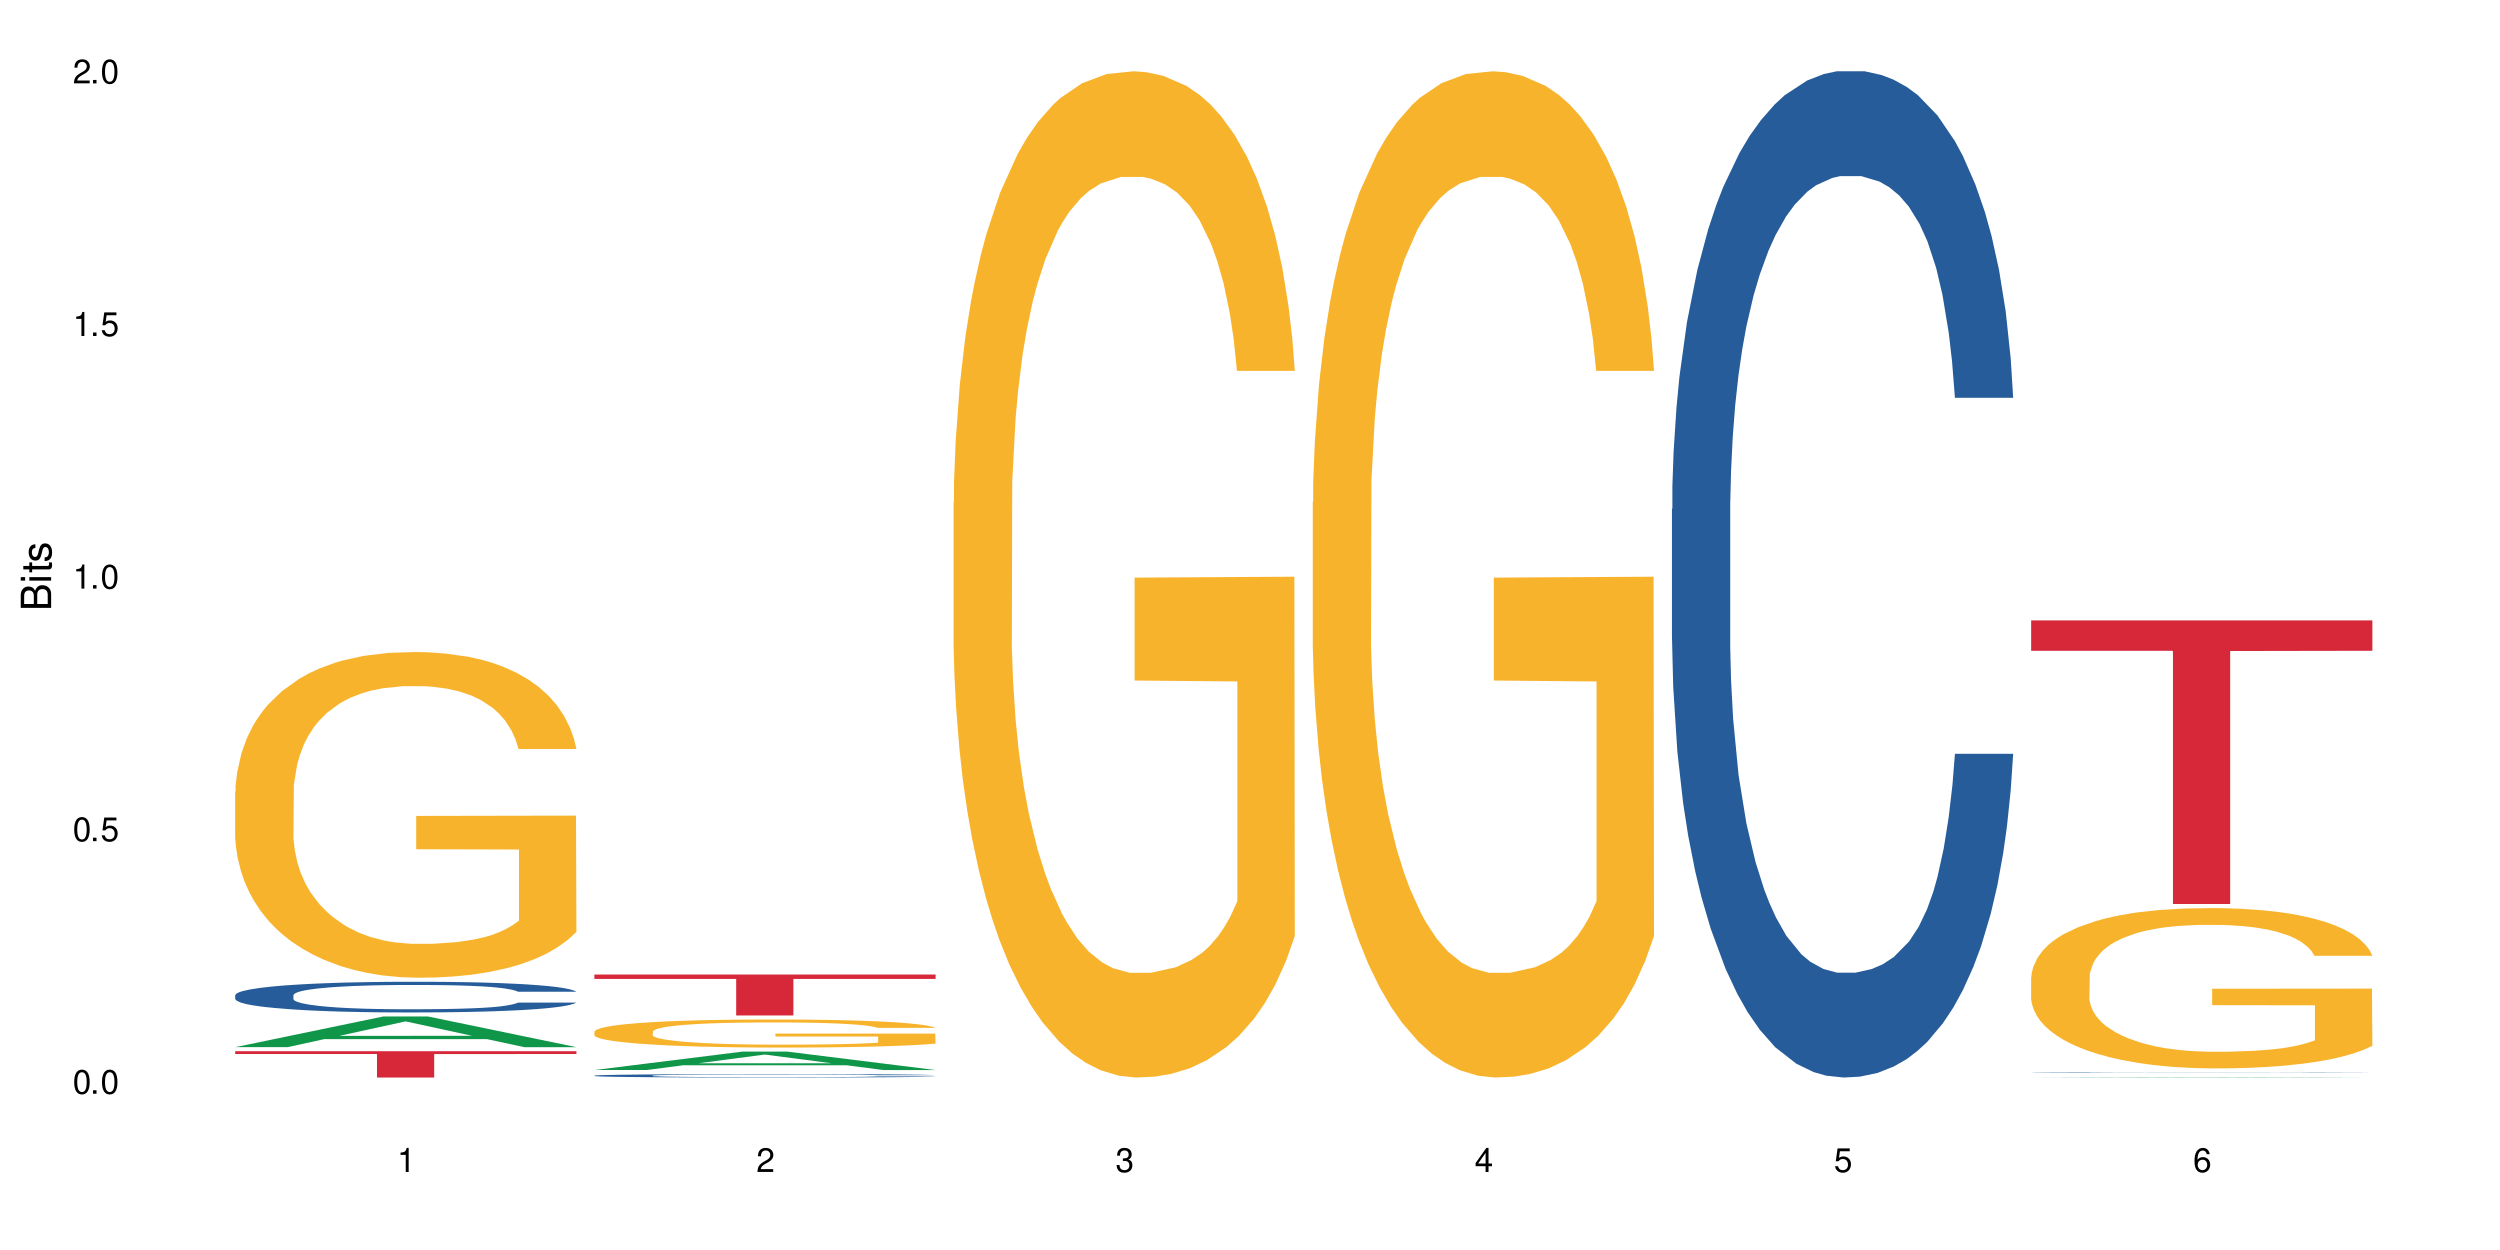 <?xml version="1.0" encoding="UTF-8"?>
<svg xmlns="http://www.w3.org/2000/svg" xmlns:xlink="http://www.w3.org/1999/xlink" width="720" height="360" viewBox="0 0 720 360">
<defs>
<g>
<g id="glyph-0-0">
</g>
<g id="glyph-0-1">
<path d="M 2.641 -6.938 C 2 -6.938 1.422 -6.656 1.078 -6.172 C 0.641 -5.562 0.406 -4.641 0.406 -3.359 C 0.406 -1.016 1.188 0.219 2.641 0.219 C 4.078 0.219 4.859 -1.016 4.859 -3.297 C 4.859 -4.641 4.656 -5.547 4.203 -6.172 C 3.844 -6.656 3.281 -6.938 2.641 -6.938 Z M 2.641 -6.188 C 3.547 -6.188 4 -5.25 4 -3.375 C 4 -1.406 3.562 -0.484 2.625 -0.484 C 1.734 -0.484 1.281 -1.438 1.281 -3.344 C 1.281 -5.25 1.734 -6.188 2.641 -6.188 Z M 2.641 -6.188 "/>
</g>
<g id="glyph-0-2">
<path d="M 1.828 -1 L 0.828 -1 L 0.828 0 L 1.828 0 Z M 1.828 -1 "/>
</g>
<g id="glyph-0-3">
<path d="M 4.562 -6.797 L 1.062 -6.797 L 0.547 -3.094 L 1.328 -3.094 C 1.719 -3.562 2.047 -3.734 2.578 -3.734 C 3.484 -3.734 4.062 -3.109 4.062 -2.094 C 4.062 -1.125 3.484 -0.531 2.578 -0.531 C 1.828 -0.531 1.375 -0.906 1.188 -1.672 L 0.328 -1.672 C 0.453 -1.109 0.547 -0.844 0.75 -0.594 C 1.125 -0.078 1.828 0.219 2.594 0.219 C 3.969 0.219 4.922 -0.781 4.922 -2.219 C 4.922 -3.562 4.031 -4.484 2.719 -4.484 C 2.25 -4.484 1.859 -4.359 1.469 -4.062 L 1.734 -5.969 L 4.562 -5.969 Z M 4.562 -6.797 "/>
</g>
<g id="glyph-0-4">
<path d="M 2.484 -4.938 L 2.484 0 L 3.328 0 L 3.328 -6.938 L 2.766 -6.938 C 2.469 -5.875 2.281 -5.734 0.984 -5.562 L 0.984 -4.938 Z M 2.484 -4.938 "/>
</g>
<g id="glyph-0-5">
<path d="M 4.859 -0.828 L 1.281 -0.828 C 1.359 -1.406 1.672 -1.781 2.5 -2.281 L 3.469 -2.828 C 4.406 -3.344 4.906 -4.062 4.906 -4.906 C 4.906 -5.484 4.672 -6.031 4.266 -6.406 C 3.859 -6.766 3.375 -6.938 2.719 -6.938 C 1.859 -6.938 1.219 -6.625 0.844 -6.031 C 0.609 -5.672 0.5 -5.234 0.484 -4.531 L 1.328 -4.531 C 1.359 -5.016 1.406 -5.281 1.531 -5.516 C 1.75 -5.938 2.188 -6.203 2.703 -6.203 C 3.469 -6.203 4.031 -5.641 4.031 -4.891 C 4.031 -4.344 3.719 -3.859 3.125 -3.516 L 2.234 -3 C 0.812 -2.172 0.406 -1.531 0.328 -0.016 L 4.859 -0.016 Z M 4.859 -0.828 "/>
</g>
<g id="glyph-0-6">
<path d="M 2.125 -3.188 L 2.578 -3.188 C 3.5 -3.188 3.984 -2.766 3.984 -1.922 C 3.984 -1.062 3.469 -0.531 2.594 -0.531 C 1.656 -0.531 1.203 -1 1.156 -2.016 L 0.312 -2.016 C 0.344 -1.453 0.438 -1.094 0.609 -0.781 C 0.953 -0.109 1.625 0.219 2.547 0.219 C 3.953 0.219 4.859 -0.625 4.859 -1.938 C 4.859 -2.828 4.516 -3.297 3.703 -3.594 C 4.344 -3.844 4.656 -4.328 4.656 -5.031 C 4.656 -6.219 3.875 -6.938 2.578 -6.938 C 1.203 -6.938 0.484 -6.172 0.453 -4.703 L 1.297 -4.703 C 1.312 -5.125 1.344 -5.359 1.453 -5.578 C 1.641 -5.969 2.062 -6.203 2.594 -6.203 C 3.344 -6.203 3.797 -5.75 3.797 -5 C 3.797 -4.516 3.609 -4.219 3.25 -4.047 C 3.016 -3.953 2.703 -3.922 2.125 -3.906 Z M 2.125 -3.188 "/>
</g>
<g id="glyph-0-7">
<path d="M 3.141 -1.672 L 3.141 0 L 3.984 0 L 3.984 -1.672 L 4.984 -1.672 L 4.984 -2.438 L 3.984 -2.438 L 3.984 -6.938 L 3.359 -6.938 L 0.266 -2.578 L 0.266 -1.672 Z M 3.141 -2.438 L 1 -2.438 L 3.141 -5.5 Z M 3.141 -2.438 "/>
</g>
<g id="glyph-0-8">
<path d="M 4.781 -5.125 C 4.609 -6.266 3.891 -6.938 2.844 -6.938 C 2.094 -6.938 1.422 -6.578 1.031 -5.953 C 0.594 -5.266 0.406 -4.422 0.406 -3.172 C 0.406 -2 0.578 -1.25 0.984 -0.641 C 1.359 -0.078 1.953 0.219 2.703 0.219 C 3.984 0.219 4.922 -0.75 4.922 -2.094 C 4.922 -3.375 4.062 -4.281 2.844 -4.281 C 2.172 -4.281 1.641 -4.031 1.281 -3.516 C 1.281 -5.234 1.828 -6.188 2.797 -6.188 C 3.391 -6.188 3.797 -5.797 3.938 -5.125 Z M 2.734 -3.531 C 3.547 -3.531 4.062 -2.953 4.062 -2.031 C 4.062 -1.156 3.484 -0.531 2.703 -0.531 C 1.922 -0.531 1.328 -1.188 1.328 -2.078 C 1.328 -2.938 1.906 -3.531 2.734 -3.531 Z M 2.734 -3.531 "/>
</g>
<g id="glyph-1-0">
</g>
<g id="glyph-1-1">
<path d="M 0 -0.953 L 0 -4.891 C 0 -5.719 -0.234 -6.344 -0.734 -6.797 C -1.188 -7.234 -1.812 -7.469 -2.5 -7.469 C -3.547 -7.469 -4.188 -7 -4.625 -5.875 C -4.984 -6.688 -5.625 -7.094 -6.531 -7.094 C -7.172 -7.094 -7.734 -6.859 -8.141 -6.391 C -8.562 -5.922 -8.75 -5.344 -8.75 -4.5 L -8.75 -0.953 Z M -4.984 -2.062 L -7.766 -2.062 L -7.766 -4.219 C -7.766 -4.844 -7.688 -5.203 -7.453 -5.5 C -7.219 -5.812 -6.859 -5.969 -6.375 -5.969 C -5.891 -5.969 -5.531 -5.812 -5.297 -5.5 C -5.062 -5.203 -4.984 -4.844 -4.984 -4.219 Z M -0.984 -2.062 L -4 -2.062 L -4 -4.781 C -4 -5.766 -3.438 -6.359 -2.484 -6.359 C -1.547 -6.359 -0.984 -5.766 -0.984 -4.781 Z M -0.984 -2.062 "/>
</g>
<g id="glyph-1-2">
<path d="M -6.281 -1.797 L -6.281 -0.797 L 0 -0.797 L 0 -1.797 Z M -8.75 -1.797 L -8.75 -0.797 L -7.484 -0.797 L -7.484 -1.797 Z M -8.75 -1.797 "/>
</g>
<g id="glyph-1-3">
<path d="M -6.281 -3.047 L -6.281 -2.016 L -8.016 -2.016 L -8.016 -1.016 L -6.281 -1.016 L -6.281 -0.172 L -5.469 -0.172 L -5.469 -1.016 L -0.719 -1.016 C -0.078 -1.016 0.281 -1.453 0.281 -2.234 C 0.281 -2.5 0.25 -2.719 0.188 -3.047 L -0.641 -3.047 C -0.609 -2.906 -0.594 -2.766 -0.594 -2.562 C -0.594 -2.141 -0.719 -2.016 -1.156 -2.016 L -5.469 -2.016 L -5.469 -3.047 Z M -6.281 -3.047 "/>
</g>
<g id="glyph-1-4">
<path d="M -4.531 -5.25 C -5.766 -5.25 -6.469 -4.422 -6.469 -2.969 C -6.469 -1.516 -5.719 -0.562 -4.547 -0.562 C -3.562 -0.562 -3.094 -1.062 -2.734 -2.562 L -2.516 -3.484 C -2.344 -4.188 -2.094 -4.469 -1.641 -4.469 C -1.047 -4.469 -0.641 -3.875 -0.641 -3 C -0.641 -2.453 -0.797 -2 -1.062 -1.75 C -1.25 -1.594 -1.422 -1.531 -1.875 -1.469 L -1.875 -0.406 C -0.422 -0.453 0.281 -1.266 0.281 -2.922 C 0.281 -4.5 -0.5 -5.516 -1.719 -5.516 C -2.656 -5.516 -3.172 -4.984 -3.469 -3.734 L -3.703 -2.766 C -3.891 -1.953 -4.156 -1.609 -4.594 -1.609 C -5.188 -1.609 -5.547 -2.125 -5.547 -2.938 C -5.547 -3.75 -5.203 -4.172 -4.531 -4.203 Z M -4.531 -5.25 "/>
</g>
</g>
</defs>
<rect x="-72" y="-36" width="864" height="432" fill="rgb(100%, 100%, 100%)" fill-opacity="1"/>
<path fill-rule="nonzero" fill="rgb(6.275%, 58.824%, 28.235%)" fill-opacity="1" d="M 67.73 301.578 L 67.836 301.566 L 110.359 292.75 L 123.273 292.75 L 166.008 301.586 L 150.992 301.586 L 140.281 299.277 L 93.352 299.277 L 82.852 301.578 L 67.73 301.578 L 97.863 298.324 L 135.977 298.316 L 116.973 294.195 L 116.766 294.188 L 116.555 294.211 L 97.758 298.316 L 97.863 298.324 Z M 67.73 301.578 "/>
<path fill-rule="nonzero" fill="rgb(14.51%, 36.078%, 60%)" fill-opacity="1" d="M 67.73 286.598 L 67.852 286.59 L 67.852 286.395 L 68.211 286.09 L 69.051 285.699 L 69.887 285.434 L 72.047 284.957 L 75.043 284.496 L 78.156 284.145 L 80.434 283.934 L 82.473 283.77 L 87.145 283.473 L 90.145 283.32 L 93.379 283.184 L 97.332 283.043 L 100.211 282.965 L 106.684 282.836 L 111.477 282.777 L 115.191 282.754 L 123.223 282.754 L 128.016 282.785 L 131.492 282.828 L 135.324 282.891 L 138.562 282.965 L 144.195 283.141 L 149.227 283.367 L 151.504 283.496 L 155.102 283.746 L 157.855 283.988 L 159.773 284.199 L 161.934 284.496 L 163.848 284.859 L 165.289 285.273 L 166.008 285.621 L 149.227 285.621 L 148.391 285.297 L 147.43 285.047 L 145.633 284.715 L 143.836 284.48 L 141.316 284.246 L 139.039 284.094 L 135.926 283.941 L 133.168 283.844 L 130.293 283.77 L 127.535 283.723 L 122.262 283.676 L 116.148 283.676 L 113.871 283.691 L 109.199 283.754 L 106.684 283.812 L 103.086 283.926 L 100.57 284.031 L 97.574 284.191 L 95.535 284.328 L 93.02 284.539 L 91.223 284.723 L 89.184 284.992 L 87.984 285.191 L 86.906 285.418 L 85.949 285.684 L 85.23 285.969 L 84.75 286.266 L 84.508 286.559 L 84.508 287.809 L 84.75 288.098 L 85.348 288.438 L 86.906 288.93 L 89.184 289.359 L 91.82 289.699 L 94.336 289.941 L 95.777 290.055 L 97.691 290.184 L 100.688 290.344 L 105.004 290.504 L 107.52 290.57 L 111.355 290.633 L 115.312 290.668 L 120.586 290.668 L 125.258 290.633 L 128.375 290.594 L 131.609 290.531 L 136.043 290.391 L 138.801 290.262 L 141.199 290.109 L 142.996 289.957 L 144.195 289.828 L 145.992 289.578 L 147.43 289.301 L 148.508 289.02 L 149.227 288.746 L 166.008 288.746 L 165.289 289.066 L 164.207 289.383 L 163.129 289.617 L 161.453 289.898 L 159.535 290.148 L 156.777 290.434 L 154.5 290.617 L 151.504 290.82 L 148.75 290.973 L 145.754 291.109 L 141.316 291.273 L 138.441 291.352 L 135.324 291.426 L 131.609 291.492 L 126.938 291.547 L 121.902 291.578 L 117.227 291.586 L 112.195 291.57 L 108.48 291.539 L 103.566 291.465 L 97.453 291.32 L 93.02 291.168 L 89.543 291.016 L 86.547 290.852 L 83.191 290.633 L 78.875 290.277 L 76.238 290.004 L 74.441 289.777 L 72.406 289.465 L 70.969 289.18 L 69.289 288.73 L 68.09 288.156 L 67.73 287.711 Z M 67.73 286.598 "/>
<path fill-rule="nonzero" fill="rgb(96.863%, 70.196%, 16.863%)" fill-opacity="1" d="M 67.73 227.961 L 67.852 227.875 L 67.852 226.16 L 68.332 222.305 L 69.527 216.992 L 71.086 212.625 L 72.766 209.195 L 73.844 207.398 L 75.641 204.828 L 77.199 202.941 L 81.152 199.086 L 86.188 195.488 L 88.945 193.945 L 92.059 192.492 L 96.496 190.863 L 98.531 190.262 L 104.766 188.891 L 111.836 188.035 L 119.625 187.777 L 123.223 187.863 L 128.133 188.207 L 134.848 189.148 L 138.68 190.008 L 141.676 190.863 L 144.793 191.977 L 148.629 193.691 L 152.223 195.746 L 155.102 197.801 L 157.977 200.371 L 160.375 203.113 L 162.41 206.113 L 164.207 209.711 L 165.289 212.711 L 166.008 215.707 L 149.348 215.707 L 148.391 212.711 L 147.309 210.395 L 145.512 207.57 L 143.715 205.512 L 141.918 203.887 L 138.562 201.656 L 135.684 200.285 L 132.09 199.086 L 128.613 198.316 L 124.66 197.801 L 122.262 197.633 L 115.91 197.633 L 110.156 198.23 L 106.801 198.918 L 104.406 199.602 L 101.047 200.887 L 99.012 201.914 L 97.812 202.602 L 94.219 205.254 L 91.82 207.656 L 90.504 209.281 L 88.824 211.852 L 87.625 214.164 L 86.309 217.594 L 85.59 220.164 L 84.629 225.988 L 84.508 241.41 L 84.871 244.664 L 85.59 248.176 L 86.547 251.262 L 87.984 254.516 L 89.422 257 L 91.941 260.344 L 94.098 262.57 L 95.777 264.027 L 99.012 266.34 L 100.328 267.109 L 103.445 268.652 L 106.684 269.852 L 110.637 270.883 L 113.633 271.395 L 118.426 271.824 L 124.539 271.824 L 131.73 271.309 L 136.285 270.625 L 139.398 269.938 L 141.438 269.34 L 143.953 268.395 L 145.754 267.539 L 147.43 266.598 L 149.469 265.141 L 149.469 244.664 L 119.863 244.578 L 119.863 234.984 L 165.887 234.898 L 166.008 268.395 L 163.488 270.711 L 160.375 272.938 L 157.379 274.652 L 154.262 276.105 L 149.828 277.734 L 146.23 278.762 L 140.719 279.961 L 135.684 280.734 L 130.41 281.246 L 125.738 281.504 L 120.223 281.59 L 115.312 281.418 L 110.039 280.906 L 105.844 280.219 L 102.008 279.363 L 98.172 278.25 L 93.379 276.449 L 90.262 274.992 L 87.027 273.195 L 83.789 271.051 L 80.914 268.738 L 78.996 266.941 L 77.078 264.883 L 75.043 262.312 L 73.125 259.402 L 71.688 256.746 L 70.367 253.746 L 69.41 250.918 L 68.449 247.062 L 67.969 243.98 L 67.73 241.324 Z M 67.73 227.961 "/>
<path fill-rule="nonzero" fill="rgb(83.922%, 15.686%, 22.353%)" fill-opacity="1" d="M 67.73 302.75 L 166.008 302.75 L 166.008 303.559 L 125.047 303.566 L 125.047 310.332 L 108.57 310.332 L 108.57 303.574 L 108.332 303.559 L 67.73 303.559 Z M 67.73 302.75 "/>
<path fill-rule="nonzero" fill="rgb(6.275%, 58.824%, 28.235%)" fill-opacity="1" d="M 171.18 308.168 L 171.285 308.164 L 213.809 302.863 L 226.723 302.863 L 269.453 308.176 L 254.441 308.176 L 243.73 306.789 L 196.797 306.789 L 186.297 308.168 L 171.18 308.168 L 201.312 306.215 L 239.426 306.211 L 220.422 303.734 L 220.211 303.727 L 220 303.742 L 201.207 306.211 L 201.312 306.215 Z M 171.18 308.168 "/>
<path fill-rule="nonzero" fill="rgb(14.51%, 36.078%, 60%)" fill-opacity="1" d="M 171.18 309.77 L 171.297 309.77 L 171.297 309.75 L 171.66 309.715 L 172.496 309.672 L 173.336 309.641 L 175.492 309.586 L 178.488 309.535 L 181.605 309.496 L 183.883 309.473 L 185.922 309.453 L 190.594 309.418 L 193.59 309.402 L 196.828 309.387 L 200.781 309.371 L 203.656 309.363 L 210.129 309.348 L 214.922 309.34 L 226.668 309.34 L 231.461 309.344 L 234.938 309.348 L 238.773 309.355 L 242.008 309.363 L 247.641 309.383 L 252.676 309.406 L 254.953 309.422 L 258.547 309.449 L 261.305 309.477 L 263.223 309.5 L 265.379 309.535 L 267.297 309.574 L 268.734 309.621 L 269.453 309.66 L 252.676 309.66 L 251.836 309.625 L 250.879 309.598 L 249.082 309.559 L 247.281 309.531 L 244.766 309.508 L 242.488 309.488 L 239.371 309.473 L 236.617 309.461 L 233.738 309.453 L 230.984 309.449 L 225.711 309.441 L 219.598 309.441 L 217.32 309.445 L 212.645 309.449 L 210.129 309.457 L 206.535 309.469 L 204.016 309.48 L 201.02 309.5 L 198.984 309.516 L 196.469 309.539 L 194.668 309.559 L 192.633 309.59 L 191.434 309.613 L 190.355 309.637 L 189.395 309.668 L 188.676 309.699 L 188.199 309.734 L 187.957 309.766 L 187.957 309.906 L 188.199 309.941 L 188.797 309.977 L 190.355 310.035 L 192.633 310.082 L 195.27 310.121 L 197.785 310.148 L 199.223 310.16 L 201.141 310.176 L 204.137 310.191 L 208.453 310.211 L 210.969 310.219 L 214.805 310.227 L 218.758 310.23 L 224.031 310.23 L 228.707 310.227 L 231.82 310.219 L 235.059 310.215 L 239.492 310.199 L 242.25 310.184 L 244.645 310.168 L 246.445 310.148 L 247.641 310.133 L 249.441 310.105 L 250.879 310.074 L 251.957 310.043 L 252.676 310.012 L 269.453 310.012 L 268.734 310.051 L 267.656 310.086 L 266.578 310.109 L 264.898 310.141 L 262.984 310.172 L 260.227 310.203 L 257.949 310.223 L 254.953 310.246 L 252.195 310.262 L 249.199 310.277 L 244.766 310.297 L 241.891 310.305 L 238.773 310.312 L 235.059 310.32 L 230.383 310.328 L 225.352 310.332 L 215.645 310.332 L 211.926 310.328 L 207.012 310.32 L 200.902 310.301 L 196.469 310.285 L 192.992 310.27 L 189.996 310.25 L 186.641 310.227 L 182.324 310.184 L 179.688 310.156 L 177.891 310.129 L 175.852 310.094 L 174.414 310.062 L 172.738 310.012 L 171.539 309.945 L 171.18 309.895 Z M 171.18 309.77 "/>
<path fill-rule="nonzero" fill="rgb(96.863%, 70.196%, 16.863%)" fill-opacity="1" d="M 171.18 297.078 L 171.297 297.07 L 171.297 296.926 L 171.777 296.594 L 172.977 296.133 L 174.535 295.758 L 176.211 295.461 L 177.293 295.309 L 179.09 295.086 L 180.648 294.926 L 184.602 294.59 L 189.637 294.281 L 192.391 294.148 L 195.508 294.023 L 199.941 293.883 L 201.98 293.832 L 208.211 293.715 L 215.281 293.641 L 223.074 293.617 L 226.668 293.625 L 231.582 293.652 L 238.293 293.734 L 242.129 293.809 L 245.125 293.883 L 248.242 293.98 L 252.078 294.125 L 255.672 294.305 L 258.547 294.48 L 261.426 294.703 L 263.82 294.938 L 265.859 295.195 L 267.656 295.508 L 268.734 295.766 L 269.453 296.023 L 252.797 296.023 L 251.836 295.766 L 250.758 295.566 L 248.961 295.324 L 247.164 295.145 L 245.363 295.004 L 242.008 294.812 L 239.133 294.695 L 235.539 294.59 L 232.062 294.523 L 228.105 294.48 L 225.711 294.465 L 219.359 294.465 L 213.605 294.52 L 210.25 294.578 L 207.852 294.637 L 204.496 294.746 L 202.461 294.836 L 201.262 294.895 L 197.664 295.125 L 195.27 295.328 L 193.949 295.469 L 192.273 295.691 L 191.074 295.891 L 189.754 296.188 L 189.035 296.406 L 188.078 296.91 L 187.957 298.238 L 188.316 298.52 L 189.035 298.82 L 189.996 299.086 L 191.434 299.367 L 192.871 299.582 L 195.387 299.871 L 197.547 300.062 L 199.223 300.188 L 202.461 300.387 L 203.777 300.453 L 206.895 300.586 L 210.129 300.691 L 214.086 300.777 L 217.082 300.824 L 221.875 300.859 L 227.988 300.859 L 235.18 300.816 L 239.73 300.758 L 242.848 300.695 L 244.887 300.645 L 247.402 300.562 L 249.199 300.492 L 250.879 300.41 L 252.914 300.285 L 252.914 298.52 L 223.312 298.512 L 223.312 297.684 L 269.336 297.676 L 269.453 300.562 L 266.938 300.762 L 263.82 300.957 L 260.824 301.102 L 257.711 301.23 L 253.273 301.367 L 249.68 301.457 L 244.168 301.562 L 239.133 301.629 L 233.859 301.672 L 229.184 301.695 L 223.672 301.699 L 218.758 301.688 L 213.484 301.641 L 209.289 301.582 L 205.457 301.508 L 201.621 301.414 L 196.828 301.258 L 193.711 301.133 L 190.473 300.977 L 187.238 300.793 L 184.363 300.594 L 182.445 300.438 L 180.527 300.262 L 178.488 300.039 L 176.57 299.789 L 175.133 299.559 L 173.816 299.301 L 172.855 299.059 L 171.898 298.727 L 171.418 298.461 L 171.18 298.23 Z M 171.18 297.078 "/>
<path fill-rule="nonzero" fill="rgb(83.922%, 15.686%, 22.353%)" fill-opacity="1" d="M 171.18 280.672 L 269.453 280.672 L 269.453 281.93 L 228.496 281.941 L 228.496 292.453 L 212.02 292.453 L 212.02 281.953 L 211.777 281.93 L 171.18 281.93 Z M 171.18 280.672 "/>
<path fill-rule="nonzero" fill="rgb(96.863%, 70.196%, 16.863%)" fill-opacity="1" d="M 274.629 144.652 L 274.746 144.387 L 274.746 139.094 L 275.227 127.184 L 276.426 110.777 L 277.984 97.277 L 279.66 86.691 L 280.738 81.133 L 282.535 73.195 L 284.094 67.371 L 288.051 55.461 L 293.082 44.348 L 295.84 39.582 L 298.957 35.082 L 303.391 30.055 L 305.43 28.203 L 311.66 23.965 L 318.73 21.32 L 326.52 20.527 L 330.117 20.789 L 335.031 21.848 L 341.742 24.762 L 345.578 27.406 L 348.574 30.055 L 351.688 33.496 L 355.523 38.789 L 359.121 45.141 L 361.996 51.492 L 364.871 59.43 L 367.27 67.902 L 369.309 77.164 L 371.105 88.281 L 372.184 97.543 L 372.902 106.805 L 356.242 106.805 L 355.285 97.543 L 354.207 90.398 L 352.41 81.664 L 350.609 75.312 L 348.812 70.281 L 345.457 63.402 L 342.582 59.168 L 338.984 55.461 L 335.512 53.078 L 331.555 51.492 L 329.156 50.961 L 322.805 50.961 L 317.055 52.816 L 313.699 54.934 L 311.301 57.051 L 307.945 61.02 L 305.906 64.195 L 304.707 66.312 L 301.113 74.516 L 298.715 81.93 L 297.398 86.957 L 295.719 94.898 L 294.523 102.043 L 293.203 112.629 L 292.484 120.57 L 291.527 138.566 L 291.406 186.207 L 291.766 196.262 L 292.484 207.113 L 293.441 216.641 L 294.883 226.699 L 296.32 234.375 L 298.836 244.695 L 300.992 251.578 L 302.672 256.078 L 305.906 263.223 L 307.227 265.605 L 310.34 270.367 L 313.578 274.074 L 317.531 277.25 L 320.527 278.836 L 325.324 280.16 L 331.434 280.16 L 338.625 278.574 L 343.18 276.457 L 346.297 274.34 L 348.332 272.484 L 350.852 269.574 L 352.648 266.926 L 354.324 264.016 L 356.363 259.516 L 356.363 196.262 L 326.762 195.996 L 326.762 166.355 L 372.781 166.09 L 372.902 269.574 L 370.387 276.719 L 367.27 283.602 L 364.273 288.895 L 361.156 293.395 L 356.723 298.422 L 353.129 301.598 L 347.613 305.305 L 342.582 307.688 L 337.309 309.273 L 332.633 310.066 L 327.121 310.332 L 322.207 309.805 L 316.934 308.215 L 312.738 306.098 L 308.902 303.453 L 305.07 300.012 L 300.273 294.453 L 297.16 289.953 L 293.922 284.395 L 290.688 277.777 L 287.809 270.633 L 285.895 265.074 L 283.977 258.723 L 281.938 250.781 L 280.02 241.785 L 278.582 233.578 L 277.262 224.316 L 276.305 215.582 L 275.348 203.672 L 274.867 194.145 L 274.629 185.941 Z M 274.629 144.652 "/>
<path fill-rule="nonzero" fill="rgb(96.863%, 70.196%, 16.863%)" fill-opacity="1" d="M 378.074 144.652 L 378.195 144.387 L 378.195 139.094 L 378.676 127.184 L 379.871 110.777 L 381.43 97.277 L 383.109 86.691 L 384.188 81.133 L 385.984 73.195 L 387.543 67.371 L 391.496 55.461 L 396.531 44.348 L 399.289 39.582 L 402.402 35.082 L 406.84 30.055 L 408.875 28.203 L 415.109 23.965 L 422.18 21.32 L 429.969 20.527 L 433.566 20.789 L 438.48 21.848 L 445.191 24.762 L 449.023 27.406 L 452.02 30.055 L 455.137 33.496 L 458.973 38.789 L 462.566 45.141 L 465.445 51.492 L 468.32 59.43 L 470.719 67.902 L 472.754 77.164 L 474.555 88.281 L 475.633 97.543 L 476.352 106.805 L 459.691 106.805 L 458.734 97.543 L 457.652 90.398 L 455.855 81.664 L 454.059 75.312 L 452.262 70.281 L 448.906 63.402 L 446.027 59.168 L 442.434 55.461 L 438.957 53.078 L 435.004 51.492 L 432.605 50.961 L 426.254 50.961 L 420.5 52.816 L 417.145 54.934 L 414.75 57.051 L 411.395 61.02 L 409.355 64.195 L 408.156 66.312 L 404.562 74.516 L 402.164 81.93 L 400.848 86.957 L 399.168 94.898 L 397.969 102.043 L 396.652 112.629 L 395.934 120.57 L 394.973 138.566 L 394.855 186.207 L 395.215 196.262 L 395.934 207.113 L 396.891 216.641 L 398.328 226.699 L 399.766 234.375 L 402.285 244.695 L 404.441 251.578 L 406.121 256.078 L 409.355 263.223 L 410.672 265.605 L 413.789 270.367 L 417.027 274.074 L 420.98 277.25 L 423.977 278.836 L 428.77 280.16 L 434.883 280.16 L 442.074 278.574 L 446.629 276.457 L 449.746 274.34 L 451.781 272.484 L 454.297 269.574 L 456.098 266.926 L 457.773 264.016 L 459.812 259.516 L 459.812 196.262 L 430.211 195.996 L 430.211 166.355 L 476.23 166.09 L 476.352 269.574 L 473.832 276.719 L 470.719 283.602 L 467.723 288.895 L 464.605 293.395 L 460.172 298.422 L 456.574 301.598 L 451.062 305.305 L 446.027 307.688 L 440.754 309.273 L 436.082 310.066 L 430.57 310.332 L 425.656 309.805 L 420.383 308.215 L 416.188 306.098 L 412.352 303.453 L 408.516 300.012 L 403.723 294.453 L 400.605 289.953 L 397.371 284.395 L 394.133 277.777 L 391.258 270.633 L 389.34 265.074 L 387.422 258.723 L 385.387 250.781 L 383.469 241.785 L 382.031 233.578 L 380.711 224.316 L 379.754 215.582 L 378.793 203.672 L 378.316 194.145 L 378.074 185.941 Z M 378.074 144.652 "/>
<path fill-rule="nonzero" fill="rgb(14.51%, 36.078%, 60%)" fill-opacity="1" d="M 481.523 146.621 L 481.645 146.355 L 481.645 140 L 482.004 129.934 L 482.84 117.215 L 483.68 108.477 L 485.836 92.844 L 488.832 77.746 L 491.949 66.09 L 494.227 59.203 L 496.266 53.902 L 500.938 44.102 L 503.934 39.07 L 507.172 34.566 L 511.125 30.062 L 514 27.414 L 520.473 23.176 L 525.27 21.32 L 528.984 20.527 L 537.012 20.527 L 541.809 21.586 L 545.281 22.91 L 549.117 25.031 L 552.352 27.414 L 557.984 33.242 L 563.02 40.66 L 565.297 44.898 L 568.891 53.109 L 571.648 61.055 L 573.566 67.945 L 575.723 77.746 L 577.641 89.668 L 579.078 103.176 L 579.797 114.566 L 563.02 114.566 L 562.18 103.973 L 561.223 95.758 L 559.426 84.898 L 557.625 77.215 L 555.109 69.535 L 552.832 64.5 L 549.715 59.469 L 546.961 56.289 L 544.082 53.902 L 541.328 52.316 L 536.055 50.727 L 529.941 50.727 L 527.664 51.254 L 522.992 53.375 L 520.473 55.23 L 516.879 58.938 L 514.363 62.383 L 511.367 67.68 L 509.328 72.184 L 506.812 79.07 L 505.012 85.164 L 502.977 93.906 L 501.777 100.527 L 500.699 107.945 L 499.738 116.688 L 499.02 125.957 L 498.543 135.762 L 498.301 145.297 L 498.301 186.355 L 498.543 195.895 L 499.141 207.02 L 500.699 223.18 L 502.977 237.219 L 505.613 248.344 L 508.129 256.293 L 509.566 260 L 511.484 264.238 L 514.48 269.535 L 518.797 274.836 L 521.312 276.953 L 525.148 279.074 L 529.102 280.133 L 534.375 280.133 L 539.051 279.074 L 542.168 277.75 L 545.402 275.629 L 549.836 271.125 L 552.594 266.887 L 554.988 261.855 L 556.789 256.82 L 557.984 252.582 L 559.785 244.371 L 561.223 235.363 L 562.301 226.094 L 563.02 217.086 L 579.797 217.086 L 579.078 227.684 L 578 238.012 L 576.922 245.695 L 575.246 254.969 L 573.328 263.18 L 570.57 272.449 L 568.293 278.543 L 565.297 285.168 L 562.539 290.199 L 559.543 294.703 L 555.109 300 L 552.234 302.648 L 549.117 305.035 L 545.402 307.152 L 540.727 309.008 L 535.695 310.066 L 531.02 310.332 L 525.988 309.801 L 522.27 308.742 L 517.359 306.359 L 511.246 301.59 L 506.812 296.559 L 503.336 291.523 L 500.34 286.227 L 496.984 279.074 L 492.668 267.418 L 490.031 258.41 L 488.234 250.992 L 486.195 240.664 L 484.758 231.391 L 483.082 216.555 L 481.883 197.746 L 481.523 183.18 Z M 481.523 146.621 "/>
<path fill-rule="nonzero" fill="rgb(6.275%, 58.824%, 28.235%)" fill-opacity="1" d="M 584.973 310.332 L 585.074 310.332 L 627.598 310.18 L 640.512 310.18 L 683.246 310.332 L 668.23 310.332 L 657.523 310.293 L 610.59 310.293 L 600.09 310.332 L 584.973 310.332 L 615.105 310.277 L 653.219 310.277 L 634.215 310.207 L 633.793 310.207 L 615 310.277 L 615.105 310.277 Z M 584.973 310.332 "/>
<path fill-rule="nonzero" fill="rgb(14.51%, 36.078%, 60%)" fill-opacity="1" d="M 584.973 308.934 L 585.09 308.934 L 585.09 308.93 L 585.449 308.922 L 587.129 308.914 L 589.285 308.902 L 592.281 308.895 L 595.398 308.891 L 597.676 308.887 L 599.711 308.883 L 604.387 308.879 L 607.383 308.875 L 610.617 308.875 L 614.574 308.871 L 617.449 308.871 L 623.922 308.867 L 652.566 308.867 L 655.801 308.871 L 661.434 308.871 L 666.469 308.875 L 668.746 308.879 L 672.34 308.883 L 675.098 308.887 L 677.016 308.891 L 679.172 308.895 L 681.09 308.902 L 683.246 308.914 L 666.469 308.914 L 665.629 308.91 L 664.672 308.906 L 662.871 308.898 L 661.074 308.895 L 658.559 308.891 L 656.281 308.891 L 653.164 308.887 L 650.406 308.887 L 647.531 308.883 L 623.922 308.883 L 620.328 308.887 L 617.809 308.887 L 614.812 308.891 L 612.777 308.895 L 610.258 308.898 L 608.461 308.898 L 606.426 308.906 L 605.227 308.906 L 604.148 308.91 L 603.188 308.918 L 602.469 308.922 L 601.988 308.926 L 601.75 308.93 L 601.75 308.953 L 601.988 308.957 L 602.59 308.965 L 604.148 308.973 L 606.426 308.98 L 609.059 308.984 L 611.578 308.988 L 613.016 308.992 L 614.934 308.992 L 617.93 308.996 L 622.242 309 L 648.852 309 L 653.285 308.996 L 656.043 308.996 L 658.438 308.992 L 660.234 308.988 L 661.434 308.988 L 663.23 308.984 L 664.672 308.977 L 665.75 308.973 L 666.469 308.969 L 683.246 308.969 L 682.527 308.973 L 681.449 308.98 L 680.371 308.984 L 678.691 308.988 L 676.773 308.992 L 674.02 308.996 L 671.742 309 L 668.746 309.004 L 665.988 309.008 L 662.992 309.008 L 658.559 309.012 L 655.68 309.012 L 652.566 309.016 L 620.805 309.016 L 614.695 309.012 L 610.258 309.012 L 606.785 309.008 L 603.789 309.004 L 600.43 309 L 596.117 308.996 L 593.48 308.992 L 591.684 308.988 L 589.645 308.98 L 588.207 308.977 L 586.527 308.969 L 585.332 308.957 L 584.973 308.949 Z M 584.973 308.934 "/>
<path fill-rule="nonzero" fill="rgb(96.863%, 70.196%, 16.863%)" fill-opacity="1" d="M 584.973 281.305 L 585.09 281.262 L 585.09 280.418 L 585.57 278.52 L 586.77 275.906 L 588.328 273.754 L 590.004 272.066 L 591.082 271.184 L 592.883 269.918 L 594.438 268.988 L 598.395 267.09 L 603.426 265.32 L 606.184 264.562 L 609.301 263.844 L 613.734 263.043 L 615.773 262.746 L 622.004 262.074 L 629.074 261.652 L 636.867 261.523 L 640.461 261.566 L 645.375 261.734 L 652.086 262.199 L 655.922 262.621 L 658.918 263.043 L 662.035 263.59 L 665.867 264.434 L 669.465 265.445 L 672.34 266.457 L 675.215 267.723 L 677.613 269.074 L 679.652 270.551 L 681.449 272.32 L 682.527 273.797 L 683.246 275.273 L 666.586 275.273 L 665.629 273.797 L 664.551 272.656 L 662.754 271.266 L 660.953 270.254 L 659.156 269.453 L 655.801 268.355 L 652.926 267.684 L 649.328 267.09 L 645.855 266.711 L 641.898 266.457 L 639.504 266.375 L 633.148 266.375 L 627.398 266.668 L 624.043 267.008 L 621.645 267.344 L 618.289 267.977 L 616.25 268.484 L 615.055 268.82 L 611.457 270.129 L 609.059 271.309 L 607.742 272.109 L 606.062 273.375 L 604.867 274.512 L 603.547 276.199 L 602.828 277.465 L 601.871 280.332 L 601.75 287.926 L 602.109 289.527 L 602.828 291.254 L 603.789 292.773 L 605.227 294.375 L 606.664 295.598 L 609.18 297.242 L 611.336 298.34 L 613.016 299.059 L 616.25 300.195 L 617.57 300.574 L 620.688 301.336 L 623.922 301.926 L 627.875 302.43 L 630.871 302.684 L 635.668 302.895 L 641.777 302.895 L 648.969 302.641 L 653.523 302.305 L 656.641 301.969 L 658.676 301.672 L 661.195 301.207 L 662.992 300.785 L 664.672 300.324 L 666.707 299.605 L 666.707 289.527 L 637.105 289.484 L 637.105 284.762 L 683.125 284.719 L 683.246 301.207 L 680.73 302.348 L 677.613 303.441 L 674.617 304.285 L 671.5 305.004 L 667.066 305.805 L 663.473 306.312 L 657.957 306.902 L 652.926 307.281 L 647.652 307.535 L 642.977 307.66 L 637.465 307.703 L 632.551 307.617 L 627.277 307.363 L 623.082 307.027 L 619.246 306.605 L 615.414 306.059 L 610.617 305.172 L 607.504 304.457 L 604.266 303.57 L 601.031 302.516 L 598.156 301.375 L 596.238 300.492 L 594.32 299.48 L 592.281 298.215 L 590.363 296.781 L 588.926 295.473 L 587.609 293.996 L 586.648 292.605 L 585.691 290.707 L 585.211 289.188 L 584.973 287.883 Z M 584.973 281.305 "/>
<path fill-rule="nonzero" fill="rgb(83.922%, 15.686%, 22.353%)" fill-opacity="1" d="M 584.973 178.676 L 683.246 178.676 L 683.246 187.422 L 642.289 187.496 L 642.289 260.359 L 625.809 260.359 L 625.809 187.574 L 625.57 187.422 L 584.973 187.422 Z M 584.973 178.676 "/>
<g fill="rgb(0%, 0%, 0%)" fill-opacity="1">
<use xlink:href="#glyph-0-1" x="20.965" y="314.993"/>
<use xlink:href="#glyph-0-2" x="25.965" y="314.993"/>
<use xlink:href="#glyph-0-1" x="28.965" y="314.993"/>
</g>
<g fill="rgb(0%, 0%, 0%)" fill-opacity="1">
<use xlink:href="#glyph-0-1" x="20.965" y="242.251"/>
<use xlink:href="#glyph-0-2" x="25.965" y="242.251"/>
<use xlink:href="#glyph-0-3" x="28.965" y="242.251"/>
</g>
<g fill="rgb(0%, 0%, 0%)" fill-opacity="1">
<use xlink:href="#glyph-0-4" x="20.965" y="169.509"/>
<use xlink:href="#glyph-0-2" x="25.965" y="169.509"/>
<use xlink:href="#glyph-0-1" x="28.965" y="169.509"/>
</g>
<g fill="rgb(0%, 0%, 0%)" fill-opacity="1">
<use xlink:href="#glyph-0-4" x="20.965" y="96.767"/>
<use xlink:href="#glyph-0-2" x="25.965" y="96.767"/>
<use xlink:href="#glyph-0-3" x="28.965" y="96.767"/>
</g>
<g fill="rgb(0%, 0%, 0%)" fill-opacity="1">
<use xlink:href="#glyph-0-5" x="20.965" y="24.024"/>
<use xlink:href="#glyph-0-2" x="25.965" y="24.024"/>
<use xlink:href="#glyph-0-1" x="28.965" y="24.024"/>
</g>
<g fill="rgb(0%, 0%, 0%)" fill-opacity="1">
<use xlink:href="#glyph-0-4" x="114.367" y="337.532"/>
</g>
<g fill="rgb(0%, 0%, 0%)" fill-opacity="1">
<use xlink:href="#glyph-0-5" x="217.816" y="337.532"/>
</g>
<g fill="rgb(0%, 0%, 0%)" fill-opacity="1">
<use xlink:href="#glyph-0-6" x="321.266" y="337.532"/>
</g>
<g fill="rgb(0%, 0%, 0%)" fill-opacity="1">
<use xlink:href="#glyph-0-7" x="424.711" y="337.532"/>
</g>
<g fill="rgb(0%, 0%, 0%)" fill-opacity="1">
<use xlink:href="#glyph-0-3" x="528.16" y="337.532"/>
</g>
<g fill="rgb(0%, 0%, 0%)" fill-opacity="1">
<use xlink:href="#glyph-0-8" x="631.609" y="337.532"/>
</g>
<g fill="rgb(0%, 0%, 0%)" fill-opacity="1">
<use xlink:href="#glyph-1-1" x="14.725" y="176.012"/>
<use xlink:href="#glyph-1-2" x="14.725" y="168.012"/>
<use xlink:href="#glyph-1-3" x="14.725" y="165.012"/>
<use xlink:href="#glyph-1-4" x="14.725" y="162.012"/>
</g>
</svg>
